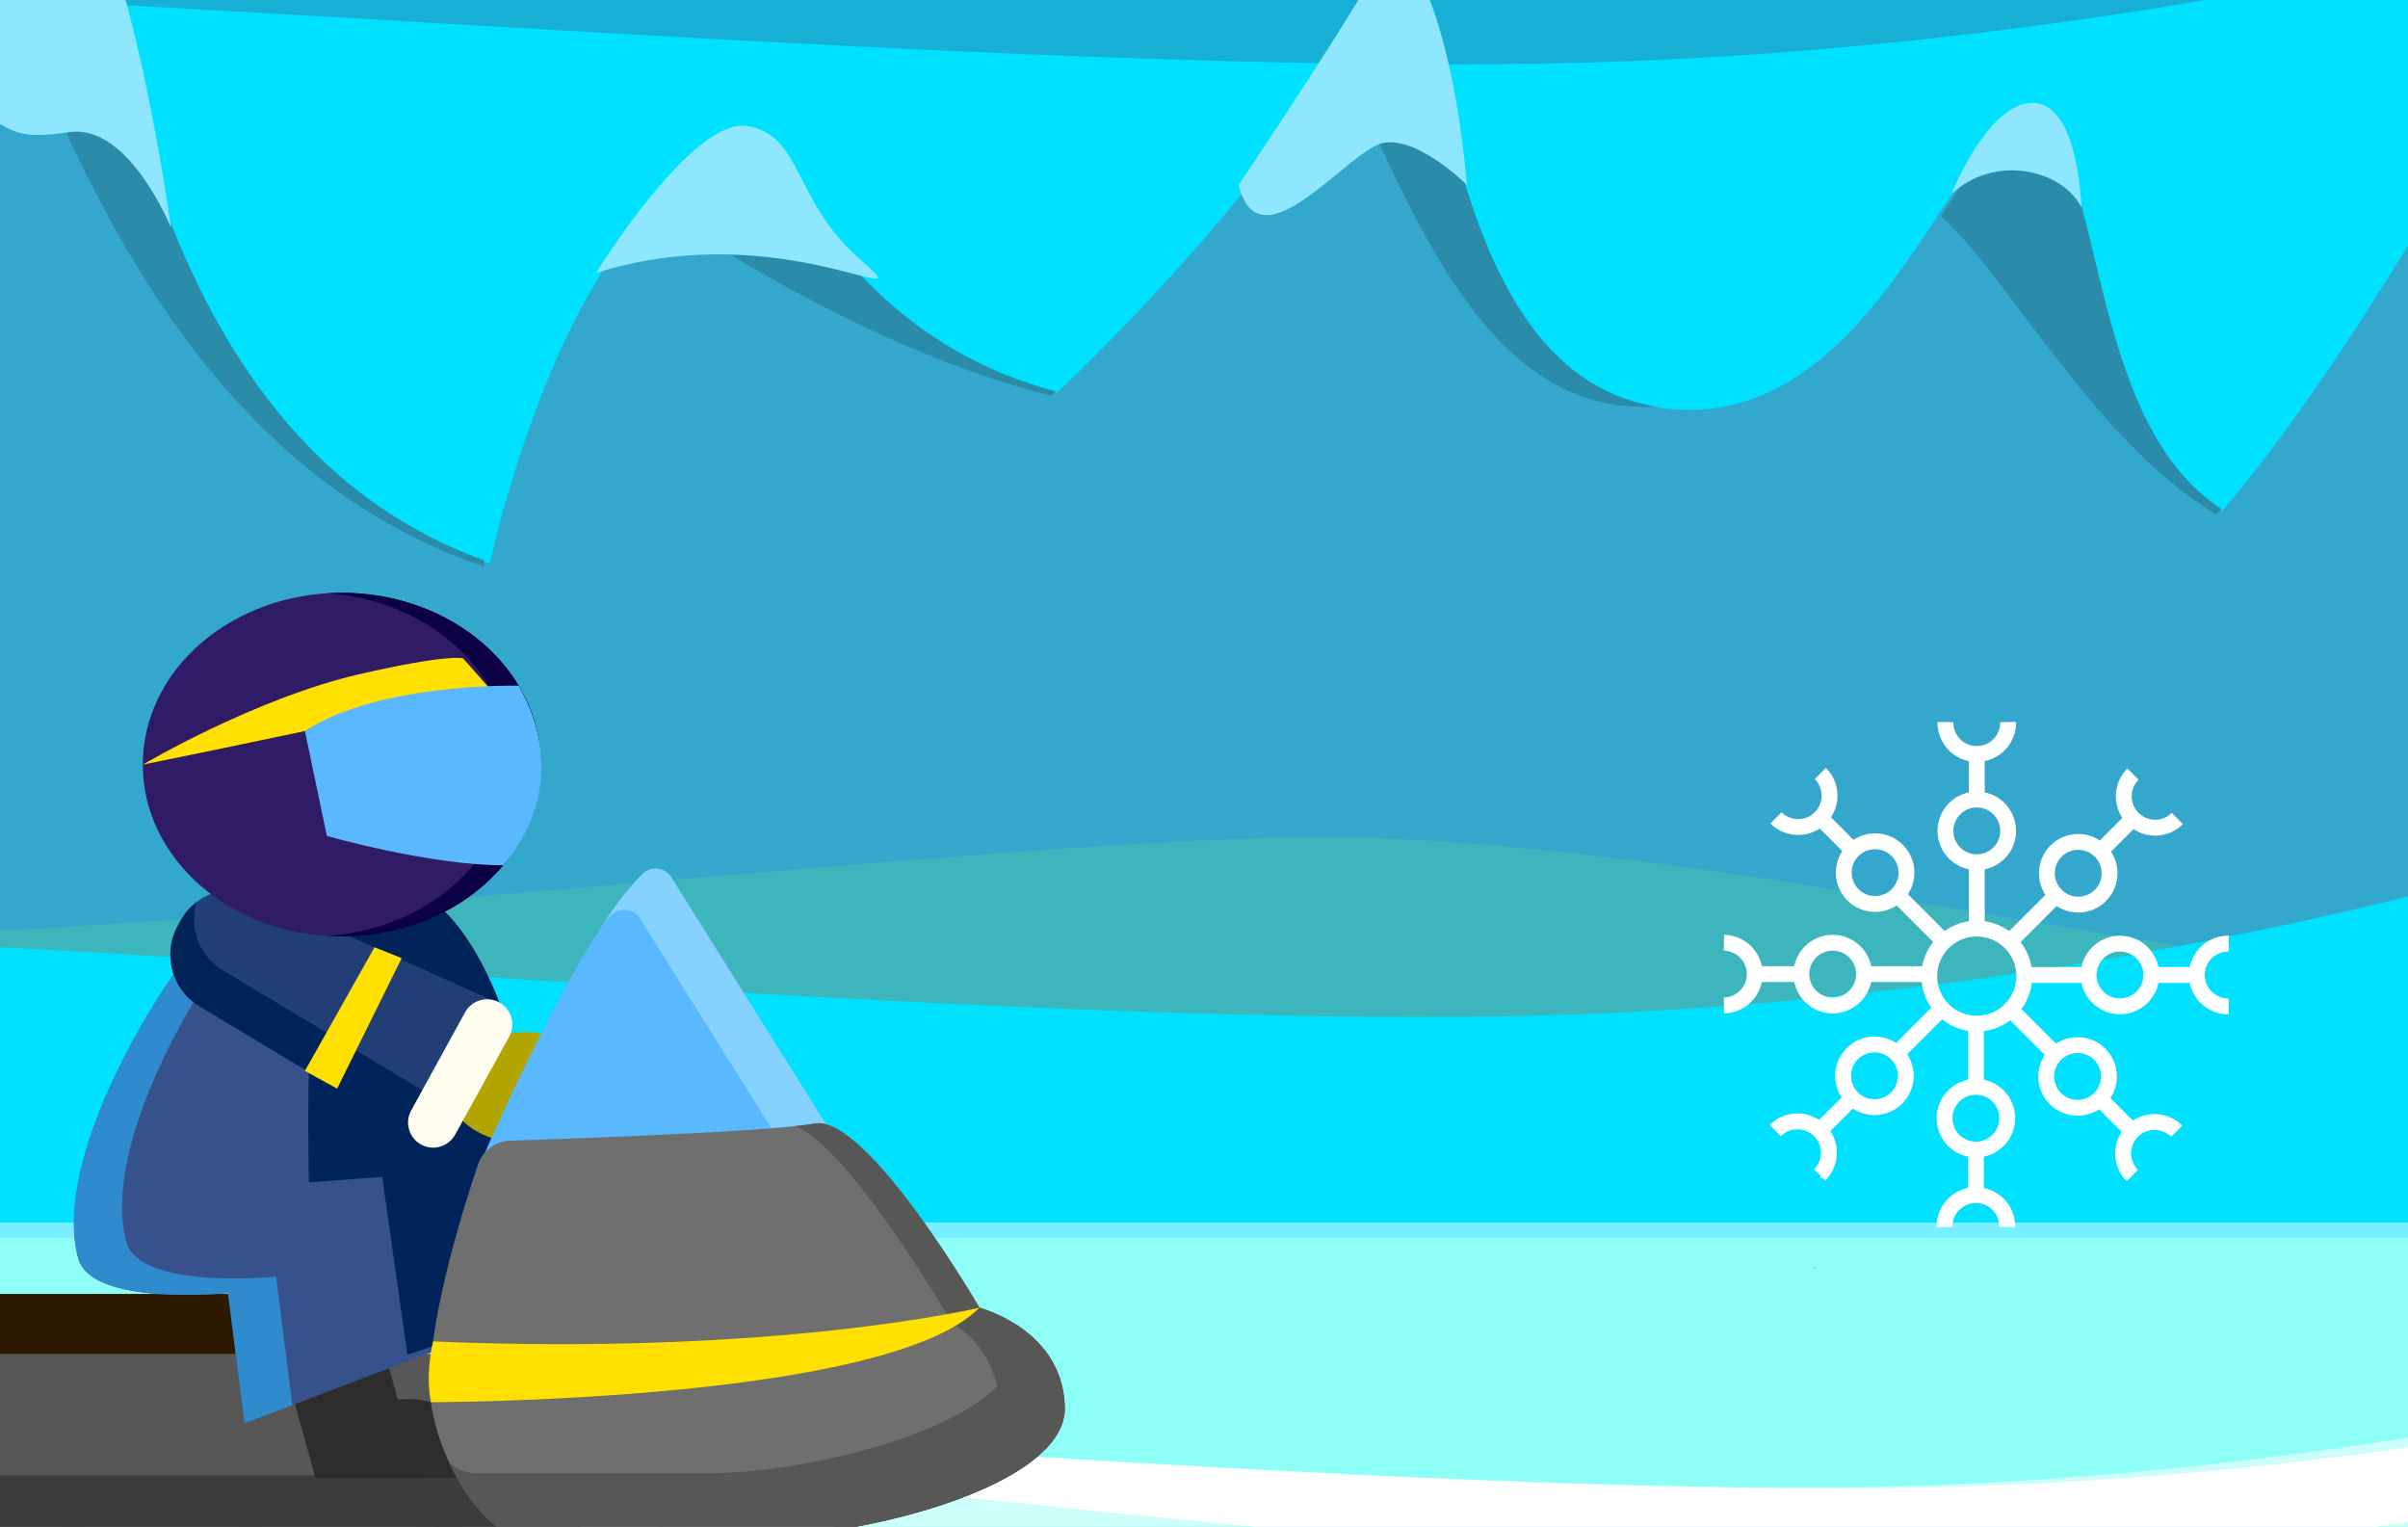 <svg xmlns="http://www.w3.org/2000/svg" xmlns:xlink="http://www.w3.org/1999/xlink" viewBox="0 0 2423 1536"><rect x="0" y="0" width="2423" height="1536" fill="#333333" stroke="none"/><defs><style>.a,.ad,.al{fill:none;}.b{clip-path:url(#a);}.c{fill:#15bde5;}.c,.d,.e{opacity:0.9;}.d{fill:#084c79;}.e{fill:#28b7dd;}.f{fill:#00e1ff;}.g{fill:#33a8cc;}.h{fill:#2b8caa;}.i{fill:#8fe7ff;}.j{fill:#3cb6bc;}.k{fill:#86b4cc;}.l{fill:#516d80;}.m{fill:#b7d7e5;}.n{fill:#2d1b01;}.o{fill:#575756;}.p{fill:#3c3c3b;}.q{fill:#2e2d2c;}.r{fill:#37518c;}.s{fill:#002459;}.t{fill:#308ace;}.u{fill:#223e77;}.v{fill:#ffe000;}.w{fill:#b2a502;}.x{fill:#5ab8ff;}.y{fill:#85d1ff;}.z{fill:#706f6f;}.aa{fill:#fffcf0;}.ab{fill:#301c66;}.ac{fill:#0b0044;}.ad{stroke:#ed1c24;stroke-width:3.7px;}.ad,.ak,.al{stroke-miterlimit:10;}.ae{fill:#8dfff7;}.af{fill:#78efff;}.ag{fill:#ccfff9;}.ah{fill:#fff;}.ai{fill:#e4e9ee;}.aj{fill:#205d86;}.ak{fill:#153d57;stroke-width:1.59px;}.ak,.al{stroke:#fff;}.al{stroke-width:15.94px;}</style><clipPath id="a"><rect class="a" x="619.29" width="2462.28" height="1567.03"/></clipPath><symbol id="b" viewBox="0 0 3700.07 1567.03"><g class="b"><rect class="c" x="619.29" width="2462.28" height="480.72"/><rect class="d" x="643.69" y="494.51" width="2423" height="449.69"/><rect class="e" x="602.76" y="815.04" width="2478.81" height="632.68"/><path class="f" d="M3081.57,143.17s-274.2,77-609.49,83.28-869.32-42.69-1095.2-44.1S809.45,242.41,660.81,242.2c-295.68-.44-642.66-99-642.66-99V533.73H3081.57Z"/><rect class="f" x="602.76" y="1338.43" width="2478.81" height="228.6"/><rect class="a" x="619.29" width="2462.28" height="1567.03"/><path class="g" d="M592.76,205.21s48.52,135.3,151.83,223.18c0,0,174.56-271.31,200.11-290.07S1191.53,324.82,1201.87,536c0,0,302.93-416.44,347.79-416.44s32.5,332.45,271.52,413.68c0,0,57-270.8,179.37-245,0,0,43.11,108.71,168.61,140.12,0,0,137.12-127.41,189.56-236.09s19.12,205.4,165.93,242.56S2721.34,249,2765.87,262.45s30.47,186.4,117.9,238.69c0,0,73.12-78.85,190.72-295.93V965.44H592.76Z"/><path class="h" d="M1817.77,535.26s-.1-1.43-.24-4c-233-84.59-221.23-411.64-265.73-411.64-8.22,0-25.14,14-47.26,36.89C1546.3,200.68,1599.31,461,1817.77,535.26Z"/><path class="h" d="M2521.24,436.87c5.75.33,11.24.43,16.5.31q-5.38-.92-10.95-2.32C2380,397.7,2413.3,83.61,2360.86,192.3c-5.48,11.36-11.9,22.93-19,34.53C2375.35,279.11,2416.64,430.84,2521.24,436.87Z"/><path class="h" d="M2880.36,503.15s1.15-1.15,3.27-3.43c-84.91-53.92-71.49-224-115.62-237.27-16.54-5-33.83,22.67-56.56,57.49C2753.06,357.81,2806.22,458.8,2880.36,503.15Z"/><path class="h" d="M2165.75,430.4s.89-1,2.51-2.81c-123.15-32.39-165.57-139.32-165.57-139.32-30.18-6.37-56.38,5.32-78.73,26.53C1939.53,325.77,2049.5,401.3,2165.75,430.4Z"/><path class="h" d="M1198.46,538s1.82-2.84,5.19-8c-14.17-209-231.51-410.24-256.81-391.67-5.63,4.13-18.47,20.5-35.08,43.51C970.88,212.58,1171.59,435.47,1198.46,538Z"/><path class="h" d="M710.81,481.4s13-22.92,32.29-56.15c-100.81-87.93-148.2-220-148.2-220V312.48C607.93,350.64,639.84,421,710.81,481.4Z"/><path class="i" d="M830.19,287.94c-7.16,3.32,93-145.88,119.89-157.88S1100.7,254,1114.29,278.27s-61.17,8.35-101.95-31.47-50.29,26.19-78.84,43S884.56,262.73,830.19,287.94Z"/><path class="i" d="M663.53,333.63s-41-145.55-70.77-147.54V269.7S638.35,288.07,663.53,333.63Z"/><path class="i" d="M3003.71,329.31s41-145.55,70.78-147.54v83.61S3028.89,283.75,3003.71,329.31Z"/><path class="i" d="M1625.52,327.42S1599.69,139.93,1563,112.05s-204.42,215.37-204.42,215.37,97.88-105.86,133.47-83,34.24,29.52,71,24.21S1625.52,327.42,1625.52,327.42Z"/><path class="i" d="M1886.25,355s58.79-95.43,92.68-90.12,28.37,46.45,69.87,82.28S2000.28,319,1886.25,355Z"/><path class="i" d="M2280.48,301.1s84.16-125,89.72-143.73,39.62,22.95,50.43,143.73c0,0-28.8-29-50.43-26.06S2293.94,353.41,2280.48,301.1Z"/><path class="i" d="M2717.91,306.52a54.51,54.51,0,0,1,44.68-13.93c27.32,4,35,22.14,35,22.14s-1.56-63.28-29.43-64S2717.91,306.52,2717.91,306.52Z"/><path class="j" d="M595.73,643.74s277.86,112.77,617.63,122,880.94-62.52,1109.83-64.58,575,88,725.64,87.63c299.63-.63,651.24-145,651.24-145V942.65H595.73Z"/><path class="f" d="M3063.42,719.88s-274.21,84-609.5,90.89-869.32-46.59-1095.19-48.13S791.29,828.19,642.66,828C347,827.48,0,719.88,0,719.88V942.65H3063.42Z"/></g><path class="i" d="M3073.42,233.72"/></symbol><symbol id="d" viewBox="0 0 25.34 25.34"><circle class="ad" cx="12.67" cy="12.67" r="10.82"/></symbol><symbol id="c" viewBox="0 0 344 269.46"><polygon class="k" points="39.06 178.84 30.86 178.84 24.86 174.06 0 174.06 0 211.77 24.86 211.77 30.86 206.99 39.06 206.99 39.06 178.84"/><polygon class="l" points="24.86 196.77 0 196.77 0 211.77 24.86 211.77 30.86 206.99 39.06 206.99 39.06 191.99 30.86 191.99 24.86 196.77"/><use width="25.34" height="25.34" transform="translate(238.69 94.9)" xlink:href="#d"/><path class="l" d="M163.42,206.29H76.59A31.29,31.29,0,0,0,45.3,237.58h0a31.29,31.29,0,0,0,31.29,31.3h86.83a31.3,31.3,0,0,0,31.3-31.3h0A31.29,31.29,0,0,0,163.42,206.29Z"/><path class="l" d="M201.46,241.29s8.06,19.85,23.93,19.85,80.88.26,94.65.26,21.35-18.27,21.35-18.27l-.39,9.16s-2.27,17.17-22.2,17.17-75.44-.43-93.41-.43S201.46,241.29,201.46,241.29Z"/><path class="k" d="M200.54,238.41s9,18,24.85,18,80.88.26,94.65.26,21.35-18.27,21.35-18.27l-.39,9.16s-2.27,17.17-22.2,17.17-75.44-.43-93.41-.43S200.54,238.41,200.54,238.41Z"/><polygon class="k" points="232.45 230.68 226.07 230.68 233.31 261.47 239.69 261.47 232.45 230.68"/><polygon class="k" points="248.63 230.68 242.25 230.68 257.87 261.47 264.25 261.47 248.63 230.68"/><path d="M163.42,206.29H76.59A31.29,31.29,0,0,0,45.3,237.58h0a31.29,31.29,0,0,0,31.29,31.3h86.83a31.3,31.3,0,0,0,31.3-31.3h0A31.29,31.29,0,0,0,163.42,206.29Zm24.63,31.29a25.83,25.83,0,0,1-25.83,25.84H76.41a25.84,25.84,0,0,1-25.84-25.83h0a25.84,25.84,0,0,1,25.84-25.84h85.81a25.83,25.83,0,0,1,25.83,25.83Z"/><circle class="k" cx="75.79" cy="239.97" r="20.87"/><circle class="m" cx="75.79" cy="239.97" r="5.92"/><circle class="k" cx="119.31" cy="239.97" r="20.87"/><circle class="m" cx="119.31" cy="239.97" r="5.92"/><circle class="k" cx="162.83" cy="239.97" r="20.87"/><circle class="m" cx="162.83" cy="239.97" r="5.92"/><rect class="n" x="53.48" y="174.17" width="120.94" height="22.47" rx="7.49"/><path class="o" d="M218,189.08H73.68L44.24,153.47a6.09,6.09,0,0,0-10.78,3.88v69.74A7.48,7.48,0,0,0,41,234.57H218a7.48,7.48,0,0,0,7.49-7.48V196.57A7.49,7.49,0,0,0,218,189.08Z"/><path class="p" d="M218,219.24H41a7.49,7.49,0,0,1-7.49-7.49v15.34A7.48,7.48,0,0,0,41,234.57H218a7.48,7.48,0,0,0,7.49-7.48V211.75A7.49,7.49,0,0,1,218,219.24Z"/><path class="q" d="M203.54,219.87a23.13,23.13,0,0,0-45.71,0Z"/><polygon class="q" points="170.93 173.93 145.06 173.93 157.83 219.87 183.7 219.87 170.93 173.93"/><path class="r" d="M215.73,177.58l-75.55,28.71-4.08-32.36s-33.9,3.49-37.21-8.61c-7.92-29,30.42-85.5,41.29-89.48s47.87,1.77,47.87,1.77S214.1,94.57,215.73,177.58Z"/><path class="s" d="M188.05,77.61s-37-5.75-47.87-1.77c-1.51.55-3.57,2.13-6,4.51A304.05,304.05,0,0,1,166,83.47s-11.43-20-9.8,63l18.2-1.39,6.27,44.21,35-11.74C214.1,94.57,188.05,77.61,188.05,77.61Z"/><path class="t" d="M148.05,169.86s-33.91,3.48-37.21-8.62c-7.11-26.06,23-74.2,37.16-86.68a28.92,28.92,0,0,0-7.82,1.28c-10.87,4-49.21,60.45-41.29,89.48,3.31,12.1,37.21,8.61,37.21,8.61l4.08,32.36,11.89-4.52Z"/><path class="u" d="M203.9,102.19,185.72,136.8l-56.94-34.23A14.91,14.91,0,0,1,123.48,83l.66-1.26A14.91,14.91,0,0,1,143.27,75Z"/><path class="s" d="M134.67,93.69a14.91,14.91,0,0,1-6.41-16.83,14.81,14.81,0,0,0-4.12,4.87L123.48,83a14.91,14.91,0,0,0,5.3,19.58l56.94,34.23,5-9.44Z"/><polygon class="v" points="163.21 123.17 155.2 118.76 172.49 88.06 179.25 90.75 163.21 123.17"/><ellipse class="w" cx="209.87" cy="122.96" rx="19.2" ry="13.84"/><path class="x" d="M290.49,141.31l-93.65,4.91s24.64-58.88,42-76.17a4.66,4.66,0,0,1,7.2.35Z"/><path class="y" d="M231.06,80.3a4.67,4.67,0,0,1,7.21.35L276.73,142l13.76-.72L246.05,70.4a4.66,4.66,0,0,0-7.2-.35,78,78,0,0,0-9.2,11.72C230.13,81.26,230.6,80.76,231.06,80.3Z"/><path class="z" d="M267.25,234.57c26.78,0,77.16-12.72,76.75-32.2s-21.21-24.79-21.21-24.79-28-48.13-41-45.74c-10.66,2-58.71,3.7-75.64,4.26a8.66,8.66,0,0,0-7.92,5.88c-3.88,11.43-12,37.53-12,54.66,0,16.59,13.33,37.34,22.43,37.93Z"/><path class="o" d="M322.79,177.58s-28-48.13-41-45.74c-1.16.22-2.78.43-4.73.63,14,5.8,39,49.13,39,49.13s12,5.22,12.43,24.69-43.38,28.28-70.16,28.28h8.86c26.78,0,77.16-12.72,76.75-32.2S322.79,177.58,322.79,177.58Z"/><path class="o" d="M331.64,181.6a24.45,24.45,0,0,1,.58,4.9c.42,19.48-50,32.21-76.74,32.21h-58.6a11.28,11.28,0,0,1-5.78-2.55c4.71,10,11.93,18.05,17.55,18.41h58.6c26.78,0,77.16-12.72,76.75-32.2C343.77,191.64,337.36,185.22,331.64,181.6Z"/><path class="aa" d="M184.07,137.06h0a6.24,6.24,0,0,1-2.46-8.49L195,104.21a6.27,6.27,0,0,1,8.5-2.46h0a6.27,6.27,0,0,1,2.46,8.5l-13.44,24.36A6.25,6.25,0,0,1,184.07,137.06Z"/><ellipse class="ab" cx="164.38" cy="42.69" rx="49.46" ry="42.69"/><path class="ac" d="M164.38,0c-1.26,0-2.5.05-3.73.13,25.57,1.65,45.72,20.07,45.72,42.56S186.22,83.6,160.65,85.25c1.23.08,2.47.13,3.73.13,27.32,0,49.46-19.11,49.46-42.69S191.7,0,164.38,0Z"/><path class="v" d="M322.79,177.58s-50,12-135.76,8.39c0,0-2,8.09-.51,15.09C186.52,201.06,299.7,201.08,322.79,177.58Z"/><path class="v" d="M73.68,189.08,44.24,153.47a6.1,6.1,0,0,0-10.51,2.07c1,.33,4.24-1,11.57,5.83l28.38,27.71Z"/><path class="v" d="M114.92,42.69s27.93-16.53,53.83-22.47c22.41-5.15,25.76-3.92,25.76-3.92l8.16,9.25s-24.9,4-47.47,8.79S114.92,42.69,114.92,42.69Z"/><path class="x" d="M208.31,23.09s-34.52-.88-53.11,11.25l5.45,26.06s25.41,7.27,43.81,7.29C204.46,67.69,223,48.81,208.31,23.09Z"/></symbol></defs><use width="3700.07" height="1567.03" transform="translate(-2493.71 -307.6) scale(1.64)" xlink:href="#b"/><rect class="ae" x="-1504.03" y="1239.21" width="4046.72" height="313.34"/><polygon class="af" points="2639.5 1229.85 -1504.03 1229.85 -1504.03 1245.15 2635.63 1245.15 2639.5 1229.85"/><path class="ag" d="M2877.53,1347.31S2428.74,1484.88,1880,1496.08,457.15,1419.82,87.46,1417.3s-928.72,107.29-1172,106.9c-483.94-.78-1051.84-176.89-1051.84-176.89v529.83h5013.9Z"/><path class="ah" d="M1945.44,1496.08c-548.77,11.2-1422.82-76.26-1792.51-78.78s-928.72,107.29-1172,106.9c-483.94-.78-1051.84-176.89-1051.84-176.89v75.29s567.9,153.71,1051.84,154.49c243.27.39,802.3-146.55,1172-144s1243.74,149.51,1792.51,138.31S2943,1422.6,2943,1422.6v-75.29S2494.21,1484.87,1945.44,1496.08Z"/><polyline class="ai" points="1825.57 1274.99 1824.71 1276 1826.37 1276 1825.57 1274.99"/><polyline class="aj" points="1825.57 1274.99 1824.71 1276 1826.37 1276 1825.57 1274.99"/><path class="ak" d="M1834.65,1183.38a2.85,2.85,0,0,0-1.92,1h3.62a2.2,2.2,0,0,0-1.7-1"/><circle class="al" cx="1989.11" cy="981.99" r="47.83"/><circle class="al" cx="1989.11" cy="835.86" r="31.55"/><path class="al" d="M2020.66,726.39a31.56,31.56,0,1,1-63.11,0"/><line class="al" x1="1989.11" y1="758.27" x2="1989.11" y2="802.91"/><line class="al" x1="1989.11" y1="868.8" x2="1989.11" y2="934.69"/><circle class="al" cx="1886.78" cy="877.88" r="31.55"/><path class="al" d="M1831.68,778.16a31.55,31.55,0,0,1-44.62,44.62"/><line class="al" x1="1831.91" y1="823.01" x2="1863.47" y2="854.57"/><line class="al" x1="1910.07" y1="901.17" x2="1956.66" y2="947.76"/><circle class="al" cx="1844.13" cy="979.94" r="31.55"/><path class="al" d="M1734.66,948.39a31.56,31.56,0,0,1,0,63.11"/><line class="al" x1="1766.53" y1="979.94" x2="1811.17" y2="979.94"/><line class="al" x1="1877.06" y1="979.94" x2="1942.96" y2="979.94"/><circle class="al" cx="1886.14" cy="1082.28" r="31.55"/><path class="al" d="M1786.42,1137.37a31.55,31.55,0,1,1,44.63,44.62"/><line class="al" x1="1831.27" y1="1137.14" x2="1862.83" y2="1105.58"/><line class="al" x1="1909.43" y1="1058.99" x2="1956.02" y2="1012.39"/><circle class="al" cx="1988.21" cy="1124.93" r="31.55"/><path class="al" d="M1956.65,1234.4a31.56,31.56,0,1,1,63.11,0"/><line class="al" x1="1988.21" y1="1202.52" x2="1988.21" y2="1157.88"/><line class="al" x1="1988.21" y1="1091.99" x2="1988.21" y2="1026.1"/><circle class="al" cx="2090.54" cy="1082.91" r="31.55"/><path class="al" d="M2145.63,1182.63a31.55,31.55,0,0,1,44.63-44.62"/><line class="al" x1="2145.41" y1="1137.78" x2="2113.84" y2="1106.22"/><line class="al" x1="2067.25" y1="1059.62" x2="2020.65" y2="1013.03"/><circle class="al" cx="2133.19" cy="980.84" r="31.55"/><path class="al" d="M2242.66,1012.4a31.56,31.56,0,1,1,0-63.11"/><line class="al" x1="2210.78" y1="980.84" x2="2166.15" y2="980.84"/><line class="al" x1="2100.25" y1="980.84" x2="2034.36" y2="980.84"/><circle class="al" cx="2091.17" cy="878.51" r="31.55"/><path class="al" d="M2190.89,823.42a31.55,31.55,0,1,1-44.62-44.63"/><line class="al" x1="2146.04" y1="823.65" x2="2114.48" y2="855.21"/><line class="al" x1="2067.88" y1="901.8" x2="2021.29" y2="948.4"/><use width="344" height="269.46" transform="translate(-321.75 596.34) scale(4.05 4.05)" xlink:href="#c"/></svg>